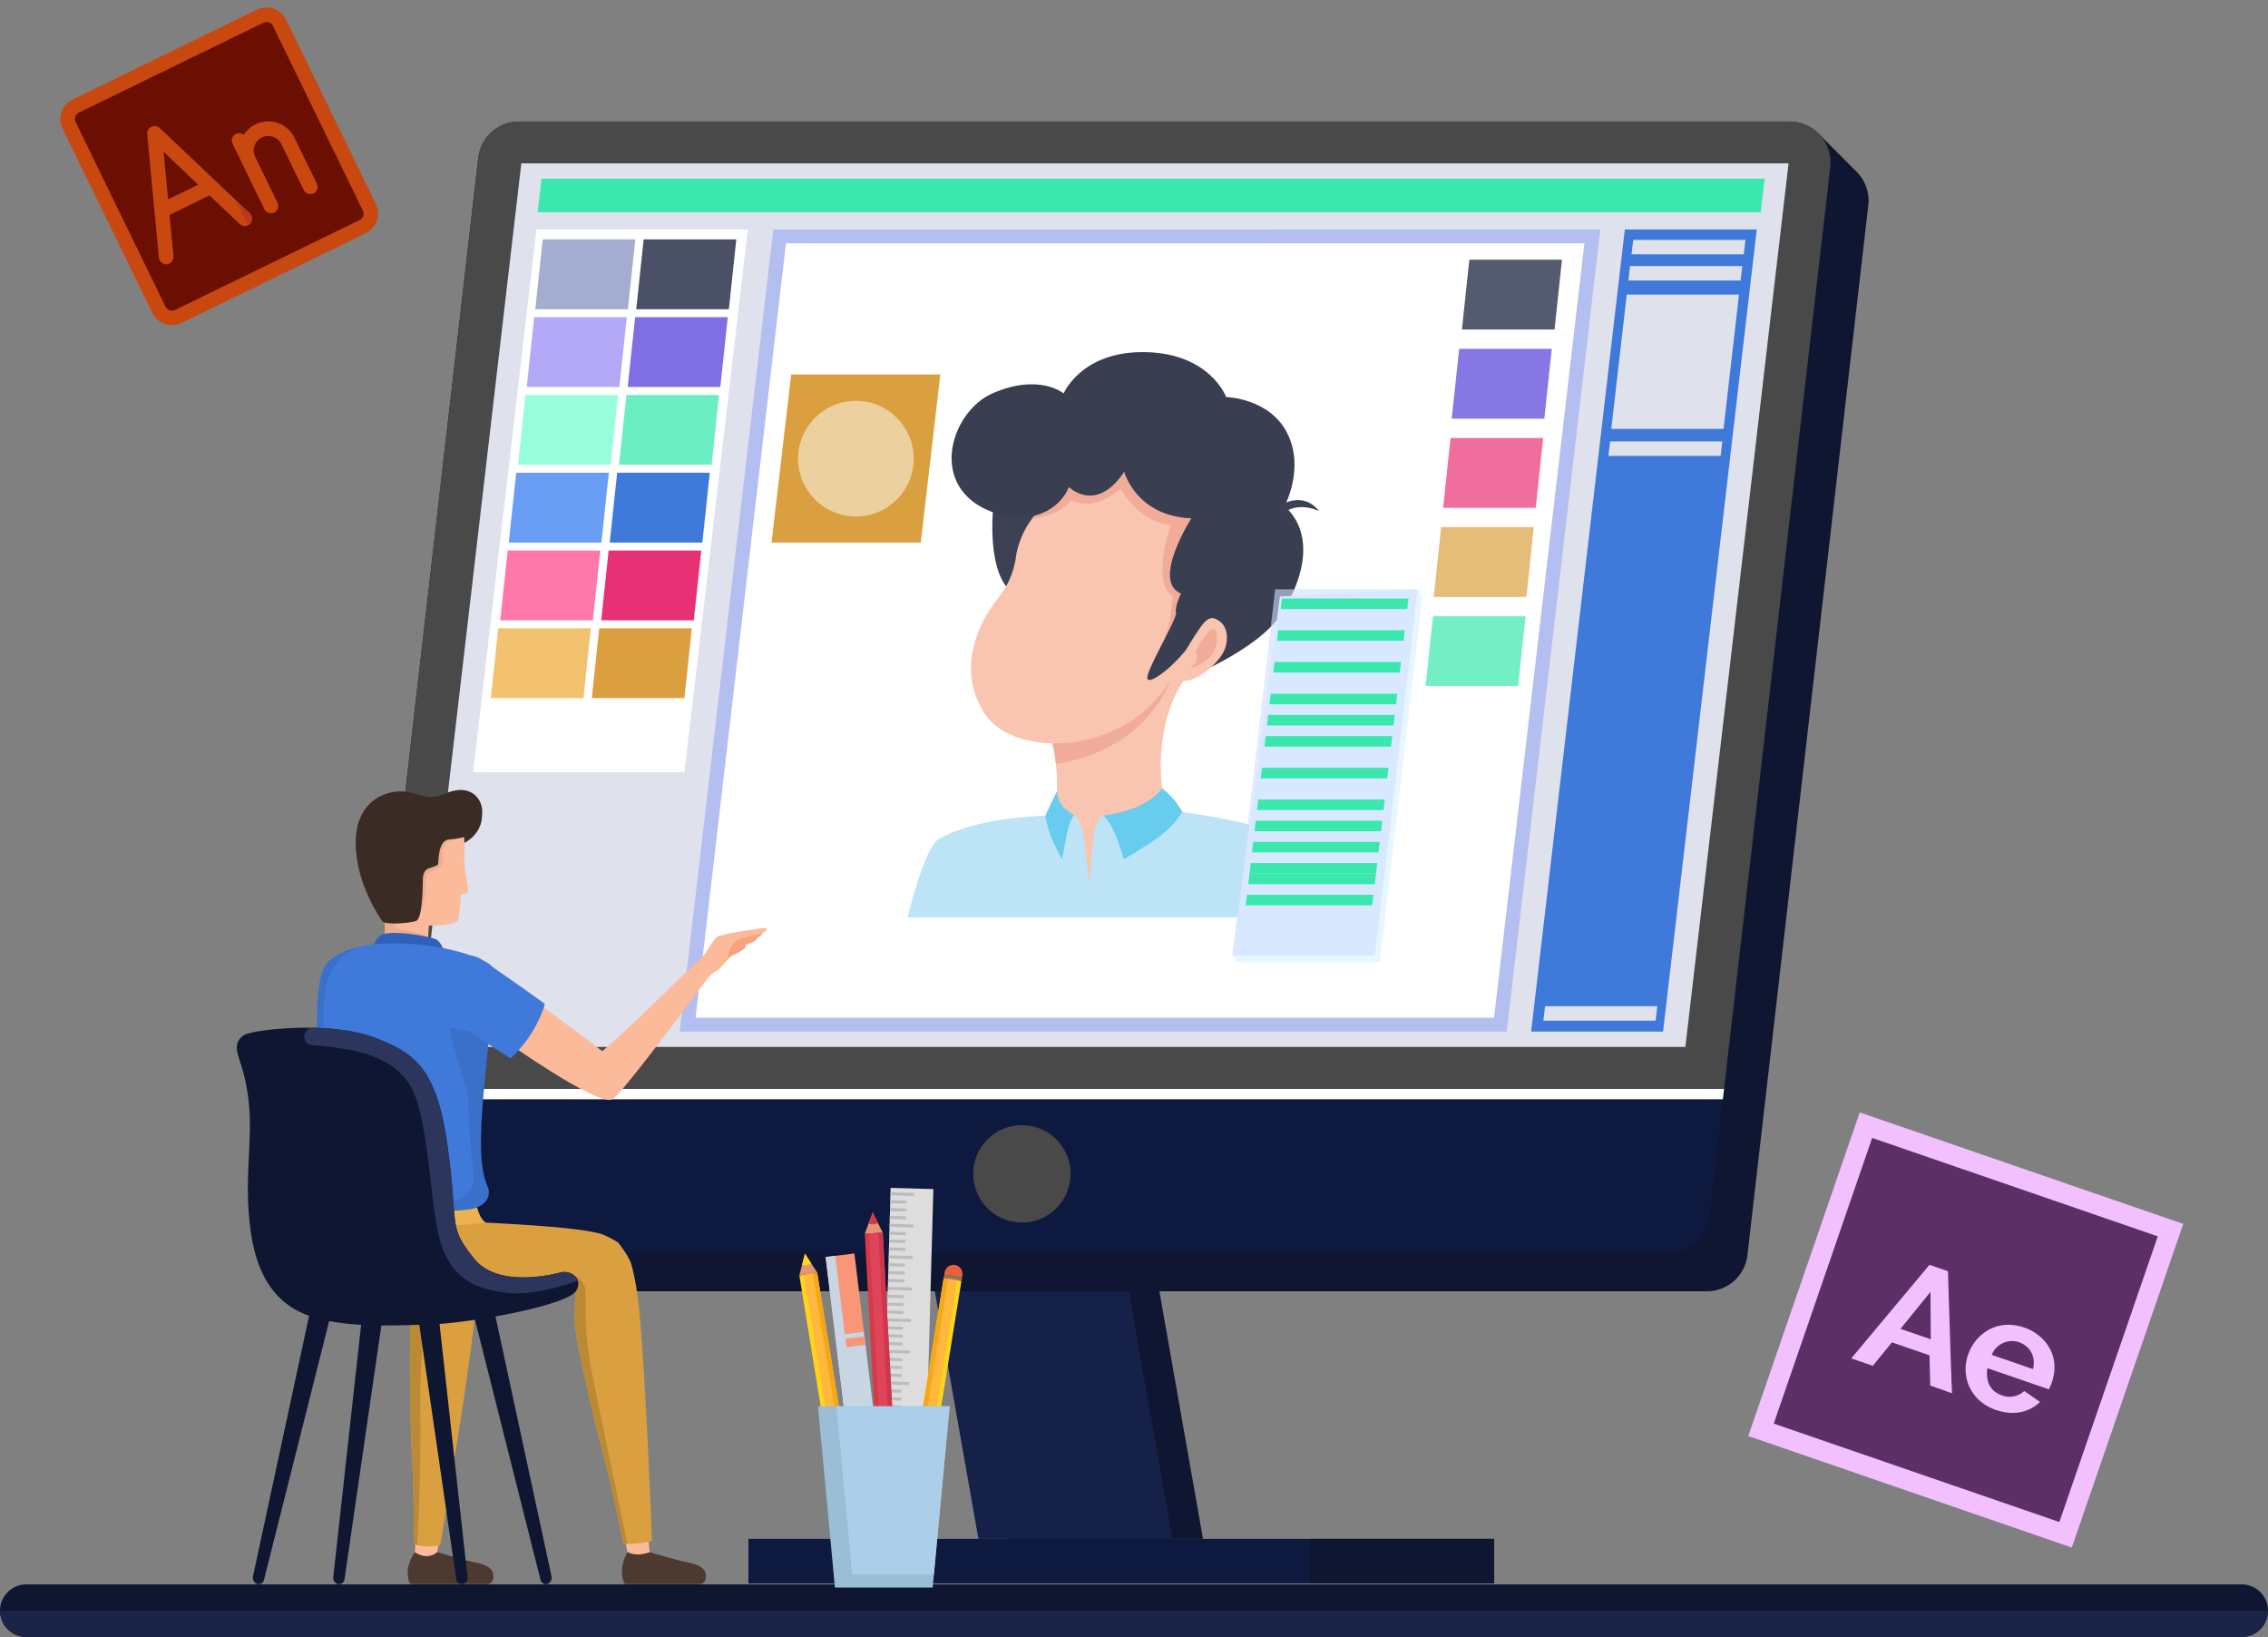 <svg xmlns="http://www.w3.org/2000/svg" width="880.919" height="635.678"><rect width="100%" height="100%" fill="#808080" stroke="none"/><defs><style>.cls-1{fill:#0e1632}.cls-4{fill:#0e1940}.cls-5{fill:#fff}.cls-6{fill:#494949}.cls-7{fill:#dfe1ed}.cls-8{fill:#3f79da}.cls-21{fill:#3ae8ad}.cls-19{fill:#daa03f}.cls-28{fill:#f7b59c}.cls-29{fill:#abddf4}.cls-30{fill:#0b1129}.cls-31{fill:#ed9780}.cls-33{fill:#42bfea}.cls-34{fill:#eff0f4}.cls-38{fill:#3a2b24}.cls-39{fill:#fbba9a}.cls-40{fill:#edad91}.cls-41{fill:#4c3930}.cls-42{fill:#bc8a35}.cls-46{opacity:.08}.cls-50{fill:#bcbcbc}.cls-51{fill:#ffd41d}.cls-52{fill:#99735e}.cls-53{fill:#e8613d}.cls-54{fill:#e59470}.cls-55{fill:#f7a616}.cls-56{fill:#ffb83b}.cls-57{fill:#d83948}.cls-60{fill:#f99678}.cls-65{fill:#c94810}.cls-68{fill:#f3c0ff}</style></defs><g id="Group_4358" data-name="Group 4358" transform="translate(-219.832 -12389.772)"><g id="Group_4305" data-name="Group 4305" transform="translate(219.832 12389.772)"><g id="Group_4301" data-name="Group 4301" transform="translate(0 47.204)"><g id="Group_4270" data-name="Group 4270" transform="translate(0 568.038)"><path id="Path_11638" d="M70.81 290.988h860.479a10.219 10.219 0 0010.218-10.218 10.22 10.22 0 00-10.218-10.218H70.81a10.218 10.218 0 00-10.218 10.218 10.218 10.218 0 0010.218 10.218z" class="cls-1" data-name="Path 11638" transform="translate(-60.587 -270.552)"/><path id="Path_11639" d="M941.5 274.93a10.212 10.212 0 01-10.215 10.215H70.806A10.193 10.193 0 0160.59 274.93z" data-name="Path 11639" transform="translate(-60.59 -264.719)" fill="#1a2447"/></g><g id="Group_4274" data-name="Group 4274" transform="translate(138.729)"><path id="Path_11640" d="M256.027 376.9h75.346l-24.281-137.8h-75.347z" class="cls-1" data-name="Path 11640" transform="translate(-2.841 173.467)"/><path id="Path_11641" d="M253.617 376.9h75.346l-24.282-137.8h-75.346z" data-name="Path 11641" transform="translate(-12.316 173.467)" fill="#152149"/><path id="Path_11642" d="M186 584.588l12.243-2.85 46.248-401.592a15.878 15.878 0 0115.773-14.062h490.491v-9.614l14.708 14.7h-.034a15.775 15.775 0 014.171 12.61l-46.949 407.676a15.878 15.878 0 01-15.773 14.062H213.312a15.747 15.747 0 01-11.3-4.807l-.025.024z" class="cls-1" data-name="Path 11642" transform="translate(-182.656 -151.293)"/><path id="Path_11643" d="M201.2 594.829h493.55a15.85 15.85 0 0015.778-14.052l5.226-45.706.493-4.093 41.219-357.858a15.876 15.876 0 00-15.778-17.7H248.142a15.891 15.891 0 00-15.778 14.052l-41.613 361.506-.493 4.093-4.832 42.107a15.835 15.835 0 0015.774 17.651z" class="cls-4" data-name="Path 11643" transform="translate(-185.319 -155.42)"/><path id="Path_11644" d="M186.814 231.59h525.5l-.493 4.092h-525.5z" class="cls-5" data-name="Path 11644" transform="translate(-181.384 143.97)"/><path id="Path_11645" d="M186.421 530.978h525.5L753.14 173.12a15.876 15.876 0 00-15.777-17.7H243.812a15.891 15.891 0 00-15.778 14.052z" class="cls-6" data-name="Path 11645" transform="translate(-180.99 -155.42)"/><path id="Path_11646" d="M190.131 501.826H682.3l40.081-343.116H230.167z" class="cls-7" data-name="Path 11646" transform="translate(-166.409 -142.487)"/><path id="Path_11647" d="M277.8 475.382h51.245l36.388-311.462h-51.244z" class="cls-8" data-name="Path 11647" transform="translate(178.184 -122.01)"/><path id="Path_11648" d="M329.981 164.735l-.671 5.618h-43.6l.671-5.618z" class="cls-7" data-name="Path 11648" transform="translate(209.262 -118.807)"/><path id="Path_11649" d="M329.73 166.8l-.671 5.618h-43.6l.671-5.618z" class="cls-7" data-name="Path 11649" transform="translate(208.279 -110.7)"/><path id="Path_11650" d="M328.158 180.61l-.671 5.618h-43.6l.671-5.618z" class="cls-7" data-name="Path 11650" transform="translate(202.099 -56.41)"/><path id="Path_11651" d="M323.034 225.094l-.671 5.618h-43.6l.671-5.618z" class="cls-7" data-name="Path 11651" transform="translate(181.96 118.434)"/><path id="Path_11652" d="M333.728 169.048l-6.012 52.152h-43.6l6.012-52.152z" class="cls-7" data-name="Path 11652" transform="translate(203 -101.856)"/><path id="Path_11653" d="M194.455 374.7h82.087l24.6-210.78h-82.084z" class="cls-5" data-name="Path 11653" transform="translate(-149.413 -122.01)"/><path id="Path_11654" d="M238.217 164.7l-2.889 27.118h-35.977l2.889-27.118z" data-name="Path 11654" transform="translate(-130.17 -118.94)" opacity=".75" fill="#8591be"/><path id="Path_11655" d="M246.17 164.7l-2.889 27.118H207.3l2.889-27.118z" data-name="Path 11655" transform="translate(-98.908 -118.94)" opacity=".75" fill="#0e1632"/><path id="Path_11656" d="M237.544 170.826l-2.889 27.118h-35.978l2.889-27.118z" data-name="Path 11656" transform="translate(-132.816 -94.865)" fill="#9b8cf3" opacity=".75"/><path id="Path_11657" d="M245.5 170.826l-2.889 27.118h-35.98l2.889-27.118z" data-name="Path 11657" transform="translate(-101.554 -94.865)" fill="#543eda" opacity=".75"/><path id="Path_11658" d="M236.858 176.951l-2.889 27.118h-35.977l2.889-27.118z" data-name="Path 11658" transform="translate(-135.511 -70.791)" fill="#75fcce" opacity=".75"/><path id="Path_11659" d="M244.812 176.951l-2.889 27.118h-35.978l2.889-27.118z" data-name="Path 11659" transform="translate(-104.25 -70.791)" fill="#3ae8ad" opacity=".75"/><path id="Path_11660" d="M236.129 183.076l-2.889 27.118h-35.978l2.889-27.118z" data-name="Path 11660" transform="translate(-138.379 -46.716)" fill="#6a9ef4"/><path id="Path_11661" d="M244.082 183.076l-2.889 27.118h-35.978l2.889-27.118z" class="cls-8" data-name="Path 11661" transform="translate(-107.118 -46.716)"/><path id="Path_11662" d="M235.457 189.2l-2.889 27.118H196.59l2.889-27.118z" data-name="Path 11662" transform="translate(-141.019 -22.642)" fill="#ff78aa"/><path id="Path_11663" d="M243.41 189.2l-2.889 27.118h-35.977l2.889-27.118z" data-name="Path 11663" transform="translate(-109.758 -22.642)" fill="#e83175"/><path id="Path_11664" d="M234.715 195.326l-2.889 27.118h-35.977l2.889-27.118z" data-name="Path 11664" transform="translate(-143.933 1.433)" fill="#f3c26f"/><path id="Path_11665" d="M242.669 195.326l-2.889 27.118H203.8l2.889-27.118z" class="cls-19" data-name="Path 11665" transform="translate(-112.672 1.433)"/><path id="Path_11666" d="M210.728 475.382h321.226l36.355-311.462H247.083z" data-name="Path 11666" transform="translate(-85.451 -122.01)" fill="#b3bef1"/><path id="Path_11667" d="M211.979 465.721h310.139l35.1-300.711H247.08z" class="cls-5" data-name="Path 11667" transform="translate(-80.532 -117.725)"/><path id="Path_11668" d="M199.535 172.937h475.056l1.529-13.017H201.063z" class="cls-21" data-name="Path 11668" transform="translate(-129.446 -137.733)"/><path id="Path_11669" d="M233.854 253.361a18.9 18.9 0 1018.9-18.9 18.9 18.9 0 00-18.9 18.9z" class="cls-6" data-name="Path 11669" transform="translate(5.447 155.257)"/><path id="Rectangle_1697" d="M0 0h289.669v17.29H0z" class="cls-4" data-name="Rectangle 1697" transform="rotate(180 220.817 283.831)"/><path id="Rectangle_1698" d="M0 0h71.682v17.29H0z" class="cls-1" data-name="Rectangle 1698" transform="rotate(180 220.817 283.831)"/><path id="Path_11670" d="M311.214 166.3l-2.889 27.118h-35.978l2.889-27.118z" data-name="Path 11670" transform="translate(156.746 -112.665)" opacity=".7" fill="#0e1632"/><path id="Path_11671" d="M310.412 173.318l-2.889 27.118h-35.978l2.889-27.118z" data-name="Path 11671" transform="translate(153.594 -85.07)" opacity=".7" fill="#543eda"/><path id="Path_11672" d="M309.734 180.339l-2.889 27.118h-35.977l2.889-27.118z" data-name="Path 11672" transform="translate(150.932 -57.474)" opacity=".7" fill="#e83175"/><path id="Path_11673" d="M308.995 187.36l-2.889 27.118h-35.978l2.889-27.118z" data-name="Path 11673" transform="translate(148.025 -29.878)" opacity=".7" fill="#daa03f"/><path id="Path_11674" d="M308.349 194.381L305.46 221.5h-35.977l2.889-27.118z" data-name="Path 11674" transform="translate(145.487 -2.283)" opacity=".7" fill="#3ae8ad"/><g id="Group_4271" data-name="Group 4271" transform="translate(213.801 89.518)" opacity=".8"><path id="Path_11675" d="M256.976 210.546l-1.287 10.211-19.446 8.313s10.379 21.349 11.325 21.729 29.218 5.67 29.218 5.67l23.5-18.139-2.268-22.868-.192-5.991-23.045-1.943z" class="cls-28" data-name="Path 11675" transform="translate(-198.963 -40.126)"/><path id="Path_11676" d="M300.15 249.729h-71.468s6.385-26.995 12.09-30.342c11.976-7.065 31.654-8.821 43.255-9.225 5.655-.212 9.393-.084 9.393-.084s1.869.991 2.86 4.891c2.115 8.318 3.87 34.76 3.87 34.76z" class="cls-29" data-name="Path 11676" transform="translate(-228.682 -30.255)"/><path id="Path_11677" d="M235.75 203.551s-3.269 28.385 8.993 34.6 18.751-44.523 18.751-44.523l-20.447-12.469z" class="cls-30" data-name="Path 11677" transform="translate(-202.454 -143.762)"/><path id="Path_11678" d="M307.335 197.009c-3.683-3.629-6-2.076-6-2.076-2.653 2.879-6.1 5.059-7.277 8.412L253.2 226.43l-13.662 7.711s2.914 6 4.072 16.675a84.855 84.855 0 01.429 10.532s16.665 4.965 34.193.463c0 0 .567-.1 1.681-.335s2.766-.636 4.975-1.2c0 0-3.742-24.263 8.742-42.393 10.529-5.229 17.062-17.551 13.705-20.874z" class="cls-28" data-name="Path 11678" transform="translate(-186.024 -90.928)"/><path id="Path_11679" d="M288.16 199.4s-8.762 27.083-44.552 32.561c-1.158-10.68-4.072-16.675-4.072-16.675l13.662-7.711z" class="cls-31" data-name="Path 11679" transform="translate(-186.024 -72.073)"/><path id="Path_11680" d="M324.575 229.434c-1.4 13.1-6.893 27.463-16.981 40.756-18.529 24.371-58.013 24.746-68.786 7.751-10.778-17.015-2.455-34.972 5.67-44.981a32.409 32.409 0 006.612-15.551 32.7 32.7 0 012.7-8.9 29.389 29.389 0 012.86-4.99c.183-.291.375-.567.587-.843.064-.1.128-.182.2-.276l2.84-3.757c7.07-9.358 19.195-16.754 30.895-15.891 12.1.892 23.558 8.352 28.71 17.908 4.204 7.809 5.861 17.853 4.693 28.774z" class="cls-28" data-name="Path 11680" transform="translate(-209.037 -137.799)"/><path id="Path_11681" d="M305.8 229.434a111.936 111.936 0 01-5.379 11.049l-10.334 8.727 2.322-8.125a43.443 43.443 0 01.976-8.367c-8.663-5.286-.976-27.759-.976-27.759-12.494-1.361-19.416-14.087-19.416-14.087-10.941 9.472-19.293 4.4-19.293 4.4-3.506 5.167-12.46 6.957-15.24 7.4.064-.1.128-.182.2-.276l2.84-3.757c7.07-9.358 19.195-16.754 30.895-15.891 12.1.892 23.558 8.352 28.71 17.908 4.205 7.813 5.862 17.857 4.695 28.778z" class="cls-31" data-name="Path 11681" transform="translate(-190.261 -137.799)"/><path id="Path_11682" d="M275.661 189.621s-9.516-7.978-27.67 0c-16.35 7.184-25.422 36.658 0 46.076 15.28 5.665 26.344-1.287 29.741-9.723 0 0 10.4 10.527 21.482-5.9 0 0 4.512 17.168 26.053 18.06 0 0-15.635 24.455-4.018 29.179 0 0-2.5 5.123-1.953 7.524s-12.326 23.292-11.034 25.7 13.662-7.549 19.273-17.567c0 0 2.584-6.429 6.38-3.624s-7.036 16.586-11.242 21.191c0 0 28.355-11.064 37.5-25.239 9.215-14.284 12.9-31.442 1.277-41.929 0 0 7.938-14.412 1.129-28.178s-23.79-14.165-23.79-14.165-6.158-16.828-31.151-17.429-31.977 16.024-31.977 16.024z" data-name="Path 11682" transform="translate(-215.065 -173.576)" fill="#070e26"/><path id="Path_11683" d="M259.534 197.244c.789-1.1 2.756-3.244 4.7-2.6 5.532 1.824 5.7 8.175 4.009 12.238-2.806 6.73-15.142 15.349-17.927 10.763-2.246-3.701 5.944-15.826 9.218-20.401z" class="cls-28" data-name="Path 11683" transform="translate(-145.165 -91.242)"/><path id="Path_11684" d="M258 187.4s8.786-6.089 15.3 2.13c0 0-8.786-4.585-15.3 1.888" class="cls-30" data-name="Path 11684" transform="translate(-113.451 -127.758)"/><path id="Path_11685" d="M329.17 250.709h-86.432s2.278-24.278 3.106-32.226c.666-6.336 3.412-7.277 3.412-7.277l9.619-1.415h21.27s35.036 4.827 39.681 10.482c6.519 7.927 9.344 30.436 9.344 30.436z" class="cls-29" data-name="Path 11685" transform="translate(-173.434 -31.235)"/><path id="Path_11686" d="M267.1 207.922s-2.8 4.359-10.295 7.5a50.566 50.566 0 01-12.75 3.116s2.169 1.04 5.1 7.844c1.188 2.756 3.067 9.161 3.067 9.161s9.511-5.744 12.657-8.007a38.1 38.1 0 0010.068-10.413 49.451 49.451 0 00-3.116-4.63 42 42 0 00-4.731-4.571z" class="cls-33" data-name="Path 11686" transform="translate(-168.242 -38.577)"/><path id="Path_11687" d="M244.037 208.14a10.165 10.165 0 001.9 5.557 15.342 15.342 0 004.822 3.851s-1.627 1.035-3 7.889c-.463 2.313-1.795 9.255-1.795 9.255s-3.225-6.173-4.181-8.609a45.618 45.618 0 01-2.248-8.392z" class="cls-33" data-name="Path 11687" transform="translate(-186.024 -37.72)"/><path id="Path_11688" d="M260.564 195.361s2.13 2.643 0 8.076-9.649 7.361-9.649 7.361 4.368-3.047 2.337-6.5c0 .002 4.161-9.036 7.312-8.937z" class="cls-31" data-name="Path 11688" transform="translate(-141.295 -87.953)"/></g><g id="Group_4273" data-name="Group 4273" transform="translate(160.935 98.216)"><g id="Group_4272" data-name="Group 4272" transform="translate(179.036 83.409)"><path id="Path_11689" d="M298.654 217.984l-.481 4.11h-49.151l.482-4.11z" class="cls-34" data-name="Path 11689" transform="translate(-244.904 -91.136)"/><path id="Path_11690" d="M298.451 219.651l-.481 4.11h-49.151l.481-4.11z" class="cls-34" data-name="Path 11690" transform="translate(-245.705 -84.584)"/><path id="Path_11691" d="M250.036 337.195h55.351l16.59-142.128-1.849-2.81-53.5 2.81-18.441 139.318z" data-name="Path 11691" transform="translate(-248.187 -192.257)" fill="#e7f6ff"/><path id="Path_11692" d="M248.187 334.385h55.351l16.59-142.128h-55.351z" data-name="Path 11692" transform="translate(-248.187 -192.257)" fill="#cee0ff" opacity=".6"/><path id="Path_11693" d="M301.622 192.979l-.482 4.11h-49.15l.481-4.11z" class="cls-21" data-name="Path 11693" transform="translate(-233.241 -189.419)"/><path id="Path_11694" d="M301.327 195.48l-.481 4.11h-49.152l.482-4.11z" class="cls-21" data-name="Path 11694" transform="translate(-234.402 -179.59)"/><path id="Path_11695" d="M301.031 197.98l-.481 4.11H251.4l.482-4.11z" class="cls-21" data-name="Path 11695" transform="translate(-235.563 -169.762)"/><path id="Path_11696" d="M300.736 200.48l-.481 4.11H251.1l.481-4.11z" class="cls-21" data-name="Path 11696" transform="translate(-236.723 -159.934)"/><path id="Path_11697" d="M300.539 202.148l-.481 4.11h-49.151l.482-4.11z" class="cls-21" data-name="Path 11697" transform="translate(-237.497 -153.382)"/><path id="Path_11698" d="M300.342 203.814l-.482 4.11h-49.15l.481-4.11z" class="cls-21" data-name="Path 11698" transform="translate(-238.271 -146.829)"/><path id="Path_11699" d="M300.047 206.315l-.482 4.11h-49.15l.481-4.11z" class="cls-21" data-name="Path 11699" transform="translate(-239.432 -137.001)"/><path id="Path_11700" d="M299.752 208.815l-.481 4.11h-49.152l.482-4.11z" class="cls-21" data-name="Path 11700" transform="translate(-240.593 -127.173)"/><path id="Path_11701" d="M299.555 210.483l-.482 4.109h-49.15l.481-4.109z" class="cls-21" data-name="Path 11701" transform="translate(-241.366 -120.621)"/><path id="Path_11702" d="M299.358 212.149l-.481 4.11h-49.151l.481-4.11z" class="cls-21" data-name="Path 11702" transform="translate(-242.14 -114.069)"/><path id="Path_11703" d="M299.161 213.816l-.481 4.11h-49.151l.481-4.11z" class="cls-21" data-name="Path 11703" transform="translate(-242.914 -107.517)"/><path id="Path_11704" d="M299.063 214.65l-.481 4.11H249.43l.481-4.11z" class="cls-21" data-name="Path 11704" transform="translate(-243.301 -104.241)"/><path id="Path_11705" d="M298.859 216.317l-.482 4.11h-49.151l.481-4.11z" class="cls-21" data-name="Path 11705" transform="translate(-244.102 -97.688)"/></g><path id="Path_11706" d="M283.53 175.34l-7.593 65.28H217.96l7.642-65.28z" class="cls-19" data-name="Path 11706" transform="translate(-217.96 -175.34)"/><circle id="Ellipse_352" cx="22.452" cy="22.452" r="22.452" data-name="Ellipse 352" transform="translate(10.333 10.239)" opacity=".5" fill="#fff"/></g></g><g id="Group_4280" data-name="Group 4280" transform="translate(91.968 259.552)"><path id="Path_11707" d="M189.828 174.254s-.922 9.238-13.719 10.727c-12.062 1.4 5.876-9.536 5.876-9.536z" class="cls-38" data-name="Path 11707" transform="translate(-94.793 -162.373)"/><path id="Path_11708" d="M155.255 217.3a64.7 64.7 0 006.451 2.047c4.751 1.2 10.37 1.893 10.274-1.642-.02-.772-.02-1.545 0-2.279v-.02a1.255 1.255 0 010-.386 72.968 72.968 0 01.657-8.75l-17.382-1.2v.233c-.174 5.987 0 11.997 0 11.997z" class="cls-39" data-name="Path 11708" transform="translate(-97.616 -157.181)"/><path id="Path_11709" d="M155.255 217.262a64.693 64.693 0 006.451 2.047l.057-.019s9.56-1.72 10.217-3.9v-.02a1.255 1.255 0 010-.386 1.643 1.643 0 00-.811-.928c-2.464-1.561-6.387-2.29-9.308-2.628a4.376 4.376 0 01-3.872-4.428c.014-.776.028-1.347.028-1.347l-2.762-.386c-.174 5.989 0 11.995 0 11.995z" class="cls-40" data-name="Path 11709" transform="translate(-97.616 -157.147)"/><g id="Group_4277" data-name="Group 4277" transform="translate(38.259 160.538)"><g id="Group_4275" data-name="Group 4275" transform="translate(28.139 6.535)"><path id="Path_11710" d="M236.123 418.81a7.2 7.2 0 004.217 1.56 6.946 6.946 0 004.365-1.56l-1.013-9.936-9.64.512z" class="cls-39" data-name="Path 11710" transform="translate(-150.727 -289.919)"/><path id="Path_11711" d="M257.312 431.536l-.105.035a33.979 33.979 0 01-9.453 1.168c-.479 0-.993-.023-1.507-.047-.982-4.814-5.387-26-7.221-32.32-1.157-3.926-7.677-29.7-10.843-47.008a53.472 53.472 0 01-.713-13.788c.082-.993.164-1.963.245-2.793v-.012a1.8 1.8 0 00-1.3-1.858c-2.314-.724-6.929 1.764-6.929 1.764-1.94.689-4.218 1.461-6.684 2.2a99.648 99.648 0 01-11.612 2.823c-10.189 1.776-16.7 3.26-25.484.631-5.9-1.776-6.941-8.051-7-11.977 7.77-1.613-11.252-22.54-1.192-23.288 0 0 62.128 1.531 71.359 5.831a35 35 0 015.3 2.851s4.183 5.2 5.118 8.4a88.893 88.893 0 012.477 12.888c2.751 20.164 5.544 94.5 5.544 94.5z" class="cls-19" data-name="Path 11711" transform="translate(-162.444 -307.07)"/><path id="Path_11712" d="M165.566 417.377a10.445 10.445 0 004.272.9 13.921 13.921 0 004.334-.9c.061.018 10.833 3.227 14.037 3.841 3.487.667 7.352 1.7 7.729 4.771.425 3.456-1.865 3.719-1.865 3.719a.67.67 0 01-.264.056h-29.6a.849.849 0 01-.795-.539c-2.337-6.243 2.152-11.848 2.152-11.848z" class="cls-41" data-name="Path 11712" transform="translate(-162.741 -288.486)"/></g><path id="Path_11713" d="M238.826 429.6c-.479 0-.993-.023-1.507-.047-.982-4.814-5.387-26-7.221-32.32-1.157-3.926-7.677-29.7-10.843-47.008a53.47 53.47 0 01-.713-13.788c.082-.993.164-1.963.245-2.793v-.012a1.8 1.8 0 00-1.3-1.858l1.028-6.1s3.949 1.2 4.1 6.485-.888 14.337 2.769 32.448 13.442 64.993 13.442 64.993z" class="cls-42" data-name="Path 11713" transform="translate(-125.378 -297.399)"/><g id="Group_4276" data-name="Group 4276" transform="translate(.001 5.682)"><path id="Path_11714" d="M236.115 417.377a10.445 10.445 0 004.272.9 13.921 13.921 0 004.334-.9c.061.018 10.833 3.227 14.037 3.841 3.486.667 7.352 1.7 7.729 4.771.425 3.456-1.865 3.719-1.865 3.719a.67.67 0 01-.264.056h-28.83a.848.848 0 01-.795-.539c-2.333-6.243 1.382-11.848 1.382-11.848z" class="cls-41" data-name="Path 11714" transform="translate(-122.603 -287.633)"/><path id="Path_11715" d="M165.159 418.252a8.067 8.067 0 004.393 1.56 6.285 6.285 0 004.212-1.56l.931-4.788-9.361-1.278z" class="cls-39" data-name="Path 11715" transform="translate(-134.195 -288.508)"/><path id="Path_11716" d="M141.428 342.3c1.236-.1 2.647-.29 4.25-.483 1.642-.213 3.322-.5 4.982-.869a100.9 100.9 0 0011.182-3.3c2.453-.888 4.538-1.7 5.969-2.259a.7.7 0 01.945.811c-.116.5-.193 1.081-.29 1.776-.27 2.26-.463 5.525-.6 9.386-.58 17.518.213 47.28.58 51.567.657 7.416.831 34.108.831 34.108s.483.136 1.178.309a15.975 15.975 0 001.739.368 12.577 12.577 0 001.68.134c2.2 0 5.542-.405 5.542-.405s12.631-73.855 13.867-94.153-.058-25.32-9.289-29.607c-2.318-1.082-6.2-1.816-10.7-2.318a.9.9 0 00-.213-.019 246.828 246.828 0 00-26.923-.985h-.985c-.48 1.025-11.528 26.75-3.745 35.939z" class="cls-19" data-name="Path 11716" transform="translate(-138.66 -306.34)"/></g><path id="Path_11717" d="M163.687 342.8c-.58 17.518.213 47.28.58 51.567.657 7.416.831 34.108.831 34.108s.483.136 1.178.309c.792-12.379 1.488-32.949 1.236-52.532-.31-24.953 2.723-38.626 2.723-38.626a45.147 45.147 0 00-5.949-4.211c-.271 2.261-.464 5.526-.599 9.385z" class="cls-42" data-name="Path 11717" transform="translate(-134.477 -296.096)"/><path id="Path_11718" d="M141.427 342.307a9.712 9.712 0 003.129 2.453c6.586 3.283 15.7 3.38 23.311 2.607a96.126 96.126 0 0014.389-2.607l-8.961-37.393v-.02h-.213l-26.923-.985-.966-.039a.06.06 0 01-.019.039c-.482 1.023-11.53 26.752-3.747 35.945z" data-name="Path 11718" transform="translate(-138.659 -300.661)" fill="#3d3d72"/><path id="Path_11719" d="M197.015 308.981s-2.233.021-3.912-6.055l-47.087-1.449-3.937 12.257z" data-name="Path 11719" transform="translate(-138.082 -301.477)" fill="#ecb251"/></g><path id="Path_11722" d="M179.561 220.065s-1.725-4.318-3.375-5.694-17.991-4.155-21.8-1.974-2.818 6.841-2.818 6.841" data-name="Path 11722" transform="translate(-98.244 -156.083)" fill="#2e61b7"/><path id="Path_11723" d="M134.828 278.229c2.26 17.035 6.026 32.621 10.41 37.816 0 0 .02 0 .02.019a5.725 5.725 0 001.873 1.526c4.384 2.009 13.249.174 19.159-.058 5.91-.25 16.049 1.68 22.095 1.2 6.026-.483 6.316-1.236 6.316-1.236a7.223 7.223 0 003.649-2.568 5.636 5.636 0 00.407-5.678c-4.365-9.85-2.009-30.38-.136-50.022.251-2.627.6-5.175.965-7.629 2.241-14.35 5.736-25.281-.965-29.067-9.889-5.581-32.408-9.463-48.207-6.411a1.229 1.229 0 01-.154.039c-6.123 1.2-11.221 3.476-14.157 7.088-4.654 5.771-4.364 31.728-1.275 54.981z" class="cls-8" data-name="Path 11723" transform="translate(-101.428 -155.5)"/><path id="Path_11724" d="M134.828 278.069c1.913-3.553 2.018-9.6 1.168-18.753-1.274-13.837-1.345-23.861.876-30.357 3.741-10.939 12.309-12.611 13.387-12.963-6.123 1.2-11.221 3.476-14.157 7.088-4.653 5.775-4.363 31.732-1.274 54.985z" class="cls-46" data-name="Path 11724" transform="translate(-101.428 -155.34)"/><path id="Path_11725" d="M143.426 311.337a5.725 5.725 0 001.873 1.526c4.384 2.009 13.249.174 19.159-.058 5.91-.25 16.049 1.68 22.095 1.2 6.026-.483 6.316-1.236 6.316-1.236a7.223 7.223 0 003.649-2.568 5.636 5.636 0 00.407-5.678c-4.365-9.85-2.009-30.38-.136-50.022.251-2.627.6-5.175.965-7.629-4.518-2.143-15.818-3.766-15.818-3.766s4.4 16.784 7.3 24.432c0 0 .966 24.3 2.26 31.539s-3.535 12.553-16.571 12.244c-13.016-.331-26.284 3.532-31.499.016z" class="cls-46" data-name="Path 11725" transform="translate(-99.596 -150.773)"/><g id="Group_4279" data-name="Group 4279" transform="translate(0 92.32)"><path id="Path_11726" d="M112.907 443.949a2.193 2.193 0 002.706-1.76l26.876-106.659-7.922-2.489-23.23 107.806a2.628 2.628 0 001.57 3.102z" class="cls-1" data-name="Path 11726" transform="translate(-105.014 -227.941)"/><path id="Path_11727" d="M213.425 443.949a2.194 2.194 0 01-2.707-1.76L183.842 335.53l7.922-2.489L215 440.847a2.629 2.629 0 01-1.575 3.102z" class="cls-1" data-name="Path 11727" transform="translate(-92.787 -227.941)"/><path id="Path_11728" d="M183.65 444.316a2.281 2.281 0 01-2.51-2.115l-15.911-109.577 8.12-1.4 12.174 110.22a2.531 2.531 0 01-1.873 2.872z" class="cls-1" data-name="Path 11728" transform="translate(-95.923 -228.246)"/><path id="Path_11729" d="M139.88 444.316a2.28 2.28 0 002.51-2.115l15.91-109.577-8.12-1.4-12.174 110.22a2.531 2.531 0 001.874 2.872z" class="cls-1" data-name="Path 11729" transform="translate(-100.512 -228.246)"/><g id="Group_4278" data-name="Group 4278"><path id="Path_11730" d="M105.943 251.313v.116c.057.405.134.869.25 1.391 1.121 4.712 4.173 10.815 4.752 24.7.405 9.793-1.256 23.08-.522 35.17.734 12.072 2.839 29.01 15.489 38.068 12.824 9.636 38.627 7.976 54.291 7.609s54.484-7.436 57.593-13.191a5 5 0 00.714-3.342 2.547 2.547 0 00-.116-.521 4.2 4.2 0 00-1.082-1.719 5.975 5.975 0 00-5.736-1.429c-6.316 1.583-25.146 5.2-33.605-5.543-10.256-13-5.793-11.9-10.2-43.571-4.153-29.955-12.534-36-28-41.987-13.268-5.1-32.949-4.365-43.667-2.839a42.215 42.215 0 00-6.084 1.2 5.637 5.637 0 00-4.077 5.888z" class="cls-1" data-name="Path 11730" transform="translate(-105.916 -243.095)"/></g></g><path id="Path_11733" d="M186.7 220.439c4.078 3.248 11.054 20.226 16.335 34.33.666-.537 1.25-1.04 1.741-1.5-4.545-11.229-9.289-22.108-11.626-27.447a9.4 9.4 0 00-6.45-5.383z" class="cls-46" data-name="Path 11733" transform="translate(-92.305 -154.592)"/><path id="Path_11734" d="M148.862 182.936c2.092-13.037 14.967-16.578 23.981-15.452s12.554 8.047 14.324 14.807c0 0 .126 3.153.048 7.354a36.092 36.092 0 00.694 7.775 20.468 20.468 0 01.6 5.7c-.174 1.26-2.282.387-2.682 1.269-.16 2.319-.553 7.534-.945 9.441-.511 2.483-11.714 2.4-11.714 2.4l.047-.117a31.261 31.261 0 01-10.676-1.1c-15.239-3.853-15.439-21.094-13.677-32.077z" class="cls-39" data-name="Path 11734" transform="translate(-98.807 -163.546)"/><path id="Path_11735" d="M181.745 180.7s-4.721.192-5.284 4.618.644 5.391-1.77 6.921-4.272 1.285-4.593 3.217-.208 11.438-2.394 14.169-5.727-23.18-5.727-23.18l6.277-8.45z" class="cls-40" data-name="Path 11735" transform="translate(-96.471 -161.743)"/><path id="Path_11736" d="M181.66 183.314c-4.131.244-4.023 8.207-4.184 9.495-.088.7-2.276 1.175-3.856 1.8-1.523.6-2.075 2.437-2.085 4.073-.032 5.121-.373 15.512-2.626 16.258-3 .993-12.06 1.568-13.121.12s-10.315-15-10.341-30.3c-.026-15.451 10.242-19.941 17.06-20.118 6.157-.16 10.829 4.048 17.061 1.126 10.052-4.714 15.011 1.426 15.016 6.589.004 4.243-.338 10.212-12.924 10.957z" class="cls-38" data-name="Path 11736" transform="translate(-99.256 -164.086)"/><path id="Path_11737" d="M131.809 243.118c-4.379-.093-4.728 6.4-.362 6.756l.537.044c18.116 1.429 33.954 4.847 39.554 20.047 5.6 15.18 5.833 44.885 10.062 57.438s12.438 17.305 25.958 18.677c9.522.965 21.071-2.588 27.058-4.771a4.2 4.2 0 00-1.082-1.719 5.975 5.975 0 00-5.736-1.429c-6.316 1.583-25.146 5.2-33.605-5.543-10.256-13-5.793-11.9-10.2-43.571-4.153-29.955-12.534-36-28-41.987-7.026-2.7-15.847-3.76-24.184-3.942z" data-name="Path 11737" transform="translate(-102.137 -150.771)" fill="#2c365c"/><g id="Group_4302" data-name="Group 4302" transform="rotate(-32 163.625 -93.002)"><path id="Path_11720" d="M25.67 4.146a4.468 4.468 0 01-3.218.845 3.023 3.023 0 01-1.892.483 18.2 18.2 0 01-3.66-.665s.283.825-1.086 1.107a23.011 23.011 0 01-4.7-.209 7.967 7.967 0 00-3.614.45A15.137 15.137 0 014.385 7 13.024 13.024 0 010 6.359s7.967-5.271 8.128-5.271S14.646-.039 14.888 0 25.67 4.146 25.67 4.146z" data-name="Path 11720" transform="translate(94.232 50.011)" fill="#f7a27c"/><path id="Path_11721" d="M0 12.711s4.868-1.612 5.754-1.69a11.981 11.981 0 008.239-2.163c1.354-.894 1.939-1.843 2.754-2.364a7.7 7.7 0 016.328-.835C24.654 6.095 26.5 7 28.357 7.47c2.858.994 5.28.588 4.315-.377-.486-.486-2.575-1.372-6.729-3.154C21.841 2.18 15.682-.484 14.082.076a54.032 54.032 0 00-6.76 3.059L.8 4.5" class="cls-39" data-name="Path 11721" transform="translate(88.679 46.435)"/><path id="Path_11731" d="M18.988 0s12.8 31.529 13.242 34.762-2.43 10.37-8.924 11.389C17.143 45.421 0 4.528 0 4.528" class="cls-39" data-name="Path 11731" transform="translate(12.127 32.096)"/><path id="Path_11732" d="M.033 17.665C.36 21.5 5 32.645 10.538 43.909A49.2 49.2 0 0031.3 34.514c.666-.537 1.25-1.04 1.741-1.5C28.5 21.79 23.753 10.911 21.416 5.571a9.4 9.4 0 00-6.45-5.386 8.11 8.11 0 00-3.271-.036C5.3 1.388-.493 11.741.033 17.665z" class="cls-8" data-name="Path 11732"/><path id="Path_11738" d="M61.478 0S30.5 6.66 24.265 7.811c-6.782 1.253-15.677 2.455-18.6 3.77S0 19.928 0 19.928s3.739 6.278 5.7 7.743S61.478 7.759 61.478 7.759" class="cls-39" data-name="Path 11738" transform="translate(29.732 50.575)"/></g></g><g id="Group_4289" data-name="Group 4289" transform="translate(310.481 414.064)"><g id="Group_4283" data-name="Group 4283" transform="translate(31.576)"><path id="Rectangle_1701" d="M0 0h16.618v139.105H0z" data-name="Rectangle 1701" transform="rotate(-178.407 9.275 69.641)" fill="#ddd"/><g id="Group_4281" data-name="Group 4281" transform="translate(.128 4.776)"><path id="Rectangle_1702" d="M0 0h6.341v1.166H0z" class="cls-50" data-name="Rectangle 1702" transform="matrix(-1 -.028 .028 -1 9.913 1.342)"/><path id="Rectangle_1703" d="M0 0h6.341v1.166H0z" class="cls-50" data-name="Rectangle 1703" transform="rotate(-178.407 4.945 2.133)"/><path id="Rectangle_1704" d="M0 0h6.341v1.166H0z" class="cls-50" data-name="Rectangle 1704" transform="matrix(-1 -.028 .028 -1 9.743 7.462)"/><path id="Rectangle_1705" d="M0 0h6.341v1.166H0z" class="cls-50" data-name="Rectangle 1705" transform="matrix(-1 -.028 .028 -1 9.573 13.582)"/><path id="Rectangle_1706" d="M0 0h6.341v1.166H0z" class="cls-50" data-name="Rectangle 1706" transform="matrix(-1 -.028 .028 -1 9.488 16.642)"/><path id="Rectangle_1707" d="M0 0h6.341v1.166H0z" class="cls-50" data-name="Rectangle 1707" transform="matrix(-1 -.028 .028 -1 9.403 19.702)"/><path id="Rectangle_1708" d="M0 0h6.341v1.166H0z" class="cls-50" data-name="Rectangle 1708" transform="matrix(-1 -.028 .028 -1 9.233 25.822)"/><path id="Rectangle_1709" d="M0 0h6.341v1.166H0z" class="cls-50" data-name="Rectangle 1709" transform="matrix(-1 -.028 .028 -1 9.147 28.882)"/><path id="Rectangle_1710" d="M0 0h6.341v1.166H0z" class="cls-50" data-name="Rectangle 1710" transform="matrix(-1 -.028 .028 -1 9.062 31.942)"/><path id="Rectangle_1711" d="M0 0h6.341v1.166H0z" class="cls-50" data-name="Rectangle 1711" transform="matrix(-1 -.028 .028 -1 8.892 38.062)"/><path id="Rectangle_1712" d="M0 0h6.341v1.166H0z" class="cls-50" data-name="Rectangle 1712" transform="matrix(-1 -.028 .028 -1 8.807 41.122)"/><path id="Rectangle_1713" d="M0 0h6.341v1.166H0z" class="cls-50" data-name="Rectangle 1713" transform="matrix(-1 -.028 .028 -1 8.722 44.182)"/><path id="Rectangle_1714" d="M0 0h6.341v1.166H0z" class="cls-50" data-name="Rectangle 1714" transform="matrix(-1 -.028 .028 -1 8.552 50.302)"/><path id="Rectangle_1715" d="M0 0h6.341v1.166H0z" class="cls-50" data-name="Rectangle 1715" transform="matrix(-1 -.028 .028 -1 8.466 53.362)"/><path id="Rectangle_1716" d="M0 0h6.341v1.166H0z" class="cls-50" data-name="Rectangle 1716" transform="matrix(-1 -.028 .028 -1 8.381 56.422)"/><path id="Rectangle_1717" d="M0 0h6.341v1.166H0z" class="cls-50" data-name="Rectangle 1717" transform="matrix(-1 -.028 .028 -1 8.211 62.541)"/><path id="Rectangle_1718" d="M0 0h6.341v1.166H0z" class="cls-50" data-name="Rectangle 1718" transform="matrix(-1 -.028 .028 -1 8.126 65.601)"/><path id="Rectangle_1719" d="M0 0h6.341v1.166H0z" class="cls-50" data-name="Rectangle 1719" transform="matrix(-1 -.028 .028 -1 8.041 68.661)"/><path id="Rectangle_1720" d="M0 0h6.341v1.166H0z" class="cls-50" data-name="Rectangle 1720" transform="matrix(-1 -.028 .028 -1 7.87 74.781)"/><path id="Rectangle_1721" d="M0 0h6.341v1.166H0z" class="cls-50" data-name="Rectangle 1721" transform="matrix(-1 -.028 .028 -1 7.785 77.841)"/><path id="Rectangle_1722" d="M0 0h6.341v1.166H0z" class="cls-50" data-name="Rectangle 1722" transform="matrix(-1 -.028 .028 -1 7.7 80.901)"/><path id="Rectangle_1723" d="M0 0h6.341v1.166H0z" class="cls-50" data-name="Rectangle 1723" transform="matrix(-1 -.028 .028 -1 7.53 87.021)"/><path id="Rectangle_1724" d="M0 0h6.341v1.166H0z" class="cls-50" data-name="Rectangle 1724" transform="matrix(-1 -.028 .028 -1 7.445 90.081)"/><path id="Rectangle_1725" d="M0 0h6.341v1.166H0z" class="cls-50" data-name="Rectangle 1725" transform="matrix(-1 -.028 .028 -1 7.36 93.141)"/><path id="Rectangle_1726" d="M0 0h6.341v1.166H0z" class="cls-50" data-name="Rectangle 1726" transform="matrix(-1 -.028 .028 -1 7.19 99.261)"/><path id="Rectangle_1727" d="M0 0h6.341v1.166H0z" class="cls-50" data-name="Rectangle 1727" transform="matrix(-1 -.028 .028 -1 7.104 102.321)"/><path id="Rectangle_1728" d="M0 0h6.341v1.166H0z" class="cls-50" data-name="Rectangle 1728" transform="rotate(-178.404 4.243 52.642)"/><path id="Rectangle_1729" d="M0 0h6.341v1.166H0z" class="cls-50" data-name="Rectangle 1729" transform="matrix(-1 -.028 .028 -1 6.849 111.501)"/><path id="Rectangle_1730" d="M0 0h6.341v1.166H0z" class="cls-50" data-name="Rectangle 1730" transform="rotate(-178.407 4.178 57.233)"/><path id="Rectangle_1731" d="M0 0h6.341v1.166H0z" class="cls-50" data-name="Rectangle 1731" transform="matrix(-1 -.028 .028 -1 6.679 117.621)"/><path id="Rectangle_1732" d="M0 0h6.341v1.166H0z" class="cls-50" data-name="Rectangle 1732" transform="matrix(-1 -.028 .028 -1 6.509 123.741)"/><path id="Rectangle_1733" d="M0 0h6.341v1.166H0z" class="cls-50" data-name="Rectangle 1733" transform="matrix(-1 -.028 .028 -1 6.424 126.801)"/><path id="Rectangle_1734" d="M0 0h6.341v1.166H0z" class="cls-50" data-name="Rectangle 1734" transform="matrix(-1 -.028 .028 -1 6.338 129.861)"/></g><g id="Group_4282" data-name="Group 4282" transform="translate(.042 1.716)"><path id="Rectangle_1735" d="M0 0h9.256v1.166H0z" class="cls-50" data-name="Rectangle 1735" transform="rotate(-178.406 5.658 61.844)"/><path id="Rectangle_1736" d="M0 0h9.256v1.166H0z" class="cls-50" data-name="Rectangle 1736" transform="rotate(-178.407 5.572 67.967)"/><path id="Rectangle_1737" d="M0 0h9.257v1.166H0z" class="cls-50" data-name="Rectangle 1737" transform="matrix(-1 -.028 .028 -1 12.998 1.423)"/><path id="Rectangle_1738" d="M0 0h9.256v1.166H0z" class="cls-50" data-name="Rectangle 1738" transform="rotate(-178.407 6.424 6.744)"/><path id="Rectangle_1739" d="M0 0h9.256v1.166H0z" class="cls-50" data-name="Rectangle 1739" transform="rotate(-178.407 6.339 12.866)"/><path id="Rectangle_1740" d="M0 0h9.256v1.166H0z" class="cls-50" data-name="Rectangle 1740" transform="rotate(-178.406 6.254 18.988)"/><path id="Rectangle_1741" d="M0 0h9.256v1.166H0z" class="cls-50" data-name="Rectangle 1741" transform="rotate(-178.406 6.168 25.11)"/><path id="Rectangle_1742" d="M0 0h9.256v1.166H0z" class="cls-50" data-name="Rectangle 1742" transform="rotate(-178.407 6.083 31.232)"/><path id="Rectangle_1743" d="M0 0h9.256v1.166H0z" class="cls-50" data-name="Rectangle 1743" transform="rotate(-178.406 5.998 37.355)"/><path id="Rectangle_1744" d="M0 0h9.256v1.166H0z" class="cls-50" data-name="Rectangle 1744" transform="rotate(-178.406 5.913 43.477)"/><path id="Rectangle_1745" d="M0 0h9.256v1.166H0z" class="cls-50" data-name="Rectangle 1745" transform="rotate(-178.407 5.828 49.6)"/><path id="Rectangle_1746" d="M0 0h9.257v1.166H0z" class="cls-50" data-name="Rectangle 1746" transform="matrix(-1 -.028 .028 -1 9.934 111.582)"/></g></g><g id="Group_4284" data-name="Group 4284" transform="translate(40.263 29.893)"><path id="Rectangle_1747" d="M0 0h6.997v99.275H0z" class="cls-51" data-name="Rectangle 1747" transform="rotate(-170.85 7.625 51.838)"/><path id="Rectangle_1748" d="M0 0h6.997v1.306H0z" class="cls-52" data-name="Rectangle 1748" transform="rotate(-170.834 11.608 2.194)"/><path id="Path_11739" d="M352.318 220.622l6.908 1.115.14-.865a3.5 3.5 0 00-2.9-4.012 3.5 3.5 0 00-4.012 2.9z" class="cls-53" data-name="Path 11739" transform="translate(-336.299 -216.815)"/><path id="Path_11740" d="M345.451 261.016l1.049 4.043 1.127 4.434 2.461-3.832 2.27-3.532z" class="cls-54" data-name="Path 11740" transform="translate(-345.449 -157.925)"/><path id="Path_11741" d="M345.9 262.828l1.129 4.434 2.461-3.832a4.45 4.45 0 00-1.756-.683 4.693 4.693 0 00-1.834.081z" class="cls-51" data-name="Path 11741" transform="translate(-344.85 -155.693)"/><path id="Rectangle_1749" d="M0 0h3.499v99.275H0z" class="cls-55" data-name="Rectangle 1749" transform="rotate(-170.836 5.88 51.692)"/><path id="Rectangle_1750" d="M0 0h3.498v99.275H0z" class="cls-56" data-name="Rectangle 1750" transform="rotate(-170.85 6.75 51.768)"/></g><g id="Group_4285" data-name="Group 4285" transform="translate(0 25.501)"><path id="Rectangle_1751" d="M0 0h6.997v99.275H0z" class="cls-51" data-name="Rectangle 1751" transform="rotate(-9.25 52.584 4.272)"/><path id="Rectangle_1752" d="M0 0h6.997v1.306H0z" class="cls-52" data-name="Rectangle 1752" transform="rotate(-9.25 669.032 -45.166)"/><path id="Path_11742" d="M342.01 260.648l-6.906 1.124.14.863a3.5 3.5 0 004.016 2.892 3.5 3.5 0 002.892-4.014z" class="cls-53" data-name="Path 11742" transform="translate(-318.971 -154.024)"/><path id="Path_11743" d="M335.094 222.29l-2.271-3.506-2.469-3.852-1.126 4.413-1.04 4.068z" class="cls-54" data-name="Path 11743" transform="translate(-328.186 -214.932)"/><path id="Path_11744" d="M332.229 218.785l-2.47-3.853-1.126 4.413a4.43 4.43 0 001.882.1 4.665 4.665 0 001.714-.66z" class="cls-51" data-name="Path 11744" transform="translate(-327.592 -214.932)"/><path id="Rectangle_1753" d="M0 0h3.499v99.275H0z" class="cls-55" data-name="Rectangle 1753" transform="rotate(-9.25 50.843 -17.45)"/><path id="Rectangle_1754" d="M0 0h3.499v99.275H0z" class="cls-56" data-name="Rectangle 1754" transform="rotate(-9.25 51.71 -6.592)"/></g><g id="Group_4286" data-name="Group 4286" transform="translate(25.422 9.576)"><path id="Rectangle_1755" d="M0 0h6.997v99.275H0z" class="cls-57" data-name="Rectangle 1755" transform="rotate(-3.082 152.182 4.094)"/><path id="Rectangle_1756" d="M0 0h6.997v1.306H0z" class="cls-52" data-name="Rectangle 1756" transform="rotate(-3.1 1988.607 -45.108)"/><path id="Path_11745" d="M348.393 254.516l-6.988.376.047.875a3.5 3.5 0 003.68 3.3 3.5 3.5 0 003.307-3.683z" class="cls-53" data-name="Path 11745" transform="translate(-335.998 -146.269)"/><path id="Path_11746" d="M346.075 215.927l-1.882-3.729-2.043-4.098-1.592 4.267-1.47 3.933z" class="cls-54" data-name="Path 11746" transform="translate(-339.086 -208.104)"/><path id="Path_11747" d="M343.352 212.2l-2.041-4.093-1.593 4.266a4.422 4.422 0 001.861.3 4.635 4.635 0 001.773-.473z" class="cls-57" data-name="Path 11747" transform="translate(-338.246 -208.104)"/><path id="Rectangle_1757" d="M0 0h3.498v99.275H0z" data-name="Rectangle 1757" transform="rotate(-3.084 150.337 -60.86)" fill="#ce364c"/><path id="Rectangle_1758" d="M0 0h3.499v99.275H0z" data-name="Rectangle 1758" transform="rotate(-3.08 151.407 -28.462)" fill="#e0445a"/></g><g id="Group_4287" data-name="Group 4287" transform="translate(10.193 25.478)"><path id="Rectangle_1759" d="M0 0h11.273v30.6H0z" class="cls-60" data-name="Rectangle 1759" transform="rotate(-6.929 11.232 .68)"/><path id="Rectangle_1760" d="M0 0h11.273v70.46H0z" data-name="Rectangle 1760" transform="rotate(-6.929 263.95 -14.624)" fill="#c7d6e2"/><path id="Rectangle_1761" d="M0 0h11.273v3.287H0z" class="cls-60" data-name="Rectangle 1761" transform="rotate(-6.929 279.3 -15.551)"/><path id="Rectangle_1762" d="M0 0h3.775v101.06H0z" data-name="Rectangle 1762" transform="rotate(-6.93 11.23 .68)" style="mix-blend-mode:soft-light;isolation:isolate" fill="#c7d6e2"/></g><g id="Group_4288" data-name="Group 4288" transform="translate(7.214 84.807)"><path id="Path_11748" d="M382.451 240.36l-6.134 65.328-.466 5.084H337.88l-6.6-70.412z" data-name="Path 11748" transform="translate(-331.28 -240.36)" fill="#9abed6"/><path id="Path_11749" d="M378.347 240.36l-6.134 65.328h-31.719l-6.134-65.328z" data-name="Path 11749" transform="translate(-327.176 -240.36)" fill="#abceea"/></g></g></g><g id="animate" transform="rotate(-25.97 102.076 -23.528)"><path id="Path_11757" d="M88.082 0H8.488A8.476 8.476 0 000 8.488v79.594a8.476 8.476 0 008.488 8.488h79.594a8.476 8.476 0 008.488-8.488V8.488A8.476 8.476 0 0088.082 0z" class="cls-65" data-name="Path 11757"/><path id="Path_11759" d="M82.424 0H2.829A2.8 2.8 0 000 2.829v79.595a2.8 2.8 0 002.829 2.829h79.595a2.8 2.8 0 002.829-2.829V2.829A2.8 2.8 0 0082.424 0z" data-name="Path 11759" transform="translate(5.658 5.658)" fill="#6b0f03"/><path id="Path_11761" d="M39.43 46.922l-2.659-7.073L22.455 1.655a2.964 2.964 0 00-5.318 0L.162 46.922A2.941 2.941 0 001.8 50.6a2.941 2.941 0 003.68-1.641l5.658-15.164h17.315l5.658 15.164a2.892 2.892 0 002.659 1.811 3.2 3.2 0 001.019-.17 2.941 2.941 0 001.641-3.678zM13.289 28.136L19.8 10.708l6.5 17.428z" class="cls-65" data-name="Path 11761" transform="translate(11.514 22.978)"/><g id="Group_4304" data-name="Group 4304" transform="translate(48.285 39.797)"><path id="Path_11762" d="M11.317 0a11.2 11.2 0 00-5.9 1.7A2.826 2.826 0 000 2.829v28.292a2.829 2.829 0 005.658 0v-19.8a5.658 5.658 0 0111.317 0v19.8a2.829 2.829 0 105.658 0v-19.8A11.328 11.328 0 0011.317 0z" class="cls-65" data-name="Path 11762" transform="translate(8.488)"/><path id="Path_11763" d="M1.018 10.751a3.2 3.2 0 01-1.018.17V0l2.659 7.073a2.941 2.941 0 01-1.641 3.678z" data-name="Path 11763" transform="translate(0 23.03)" fill="#ba3918"/></g></g><g id="after-effects" transform="rotate(19.01 -928.806 2373.098)"><path id="Path_11750" d="M132.915 132.915H0V0h132.915z" class="cls-68" data-name="Path 11750"/><path id="Path_11752" d="M117.339 117.339H0V0h117.339z" data-name="Path 11752" transform="translate(7.788 7.788)" fill="#5c3066"/><path id="Path_11754" d="M16.884 0h7.6l16.824 44.236H32.46l-4.112-11.028H12.9L8.847 44.236H0zm9.906 27.165L20.685 9.782 14.33 27.165z" class="cls-68" data-name="Path 11754" transform="translate(28 47.143)"/><g id="Group_4303" data-name="Group 4303" transform="translate(66.458 58.171)"><path id="Path_11755" d="M17.2 33.831C6.769 33.831 0 26.1 0 17.071 0 8.968 5.633 0 17.258 0c8.3 0 17.009 5.5 17.009 16.76a27.213 27.213 0 01-.187 2.8H8.847c.125 1.288 1.5 8.162 8.66 8.162a8.465 8.465 0 007.726-4.422l7.167 2c-1.207 2.488-5.285 8.531-15.2 8.531zm8.473-19.688c-.5-5.208-4.265-8.1-8.536-8.1a8.46 8.46 0 00-8.411 8.1z" class="cls-68" data-name="Path 11755" transform="translate(3.972)"/><path id="Path_11756" d="M0 0v7.5h2.85z" class="cls-68" data-name="Path 11756" transform="translate(0 25.713)"/></g></g></g></g></svg>